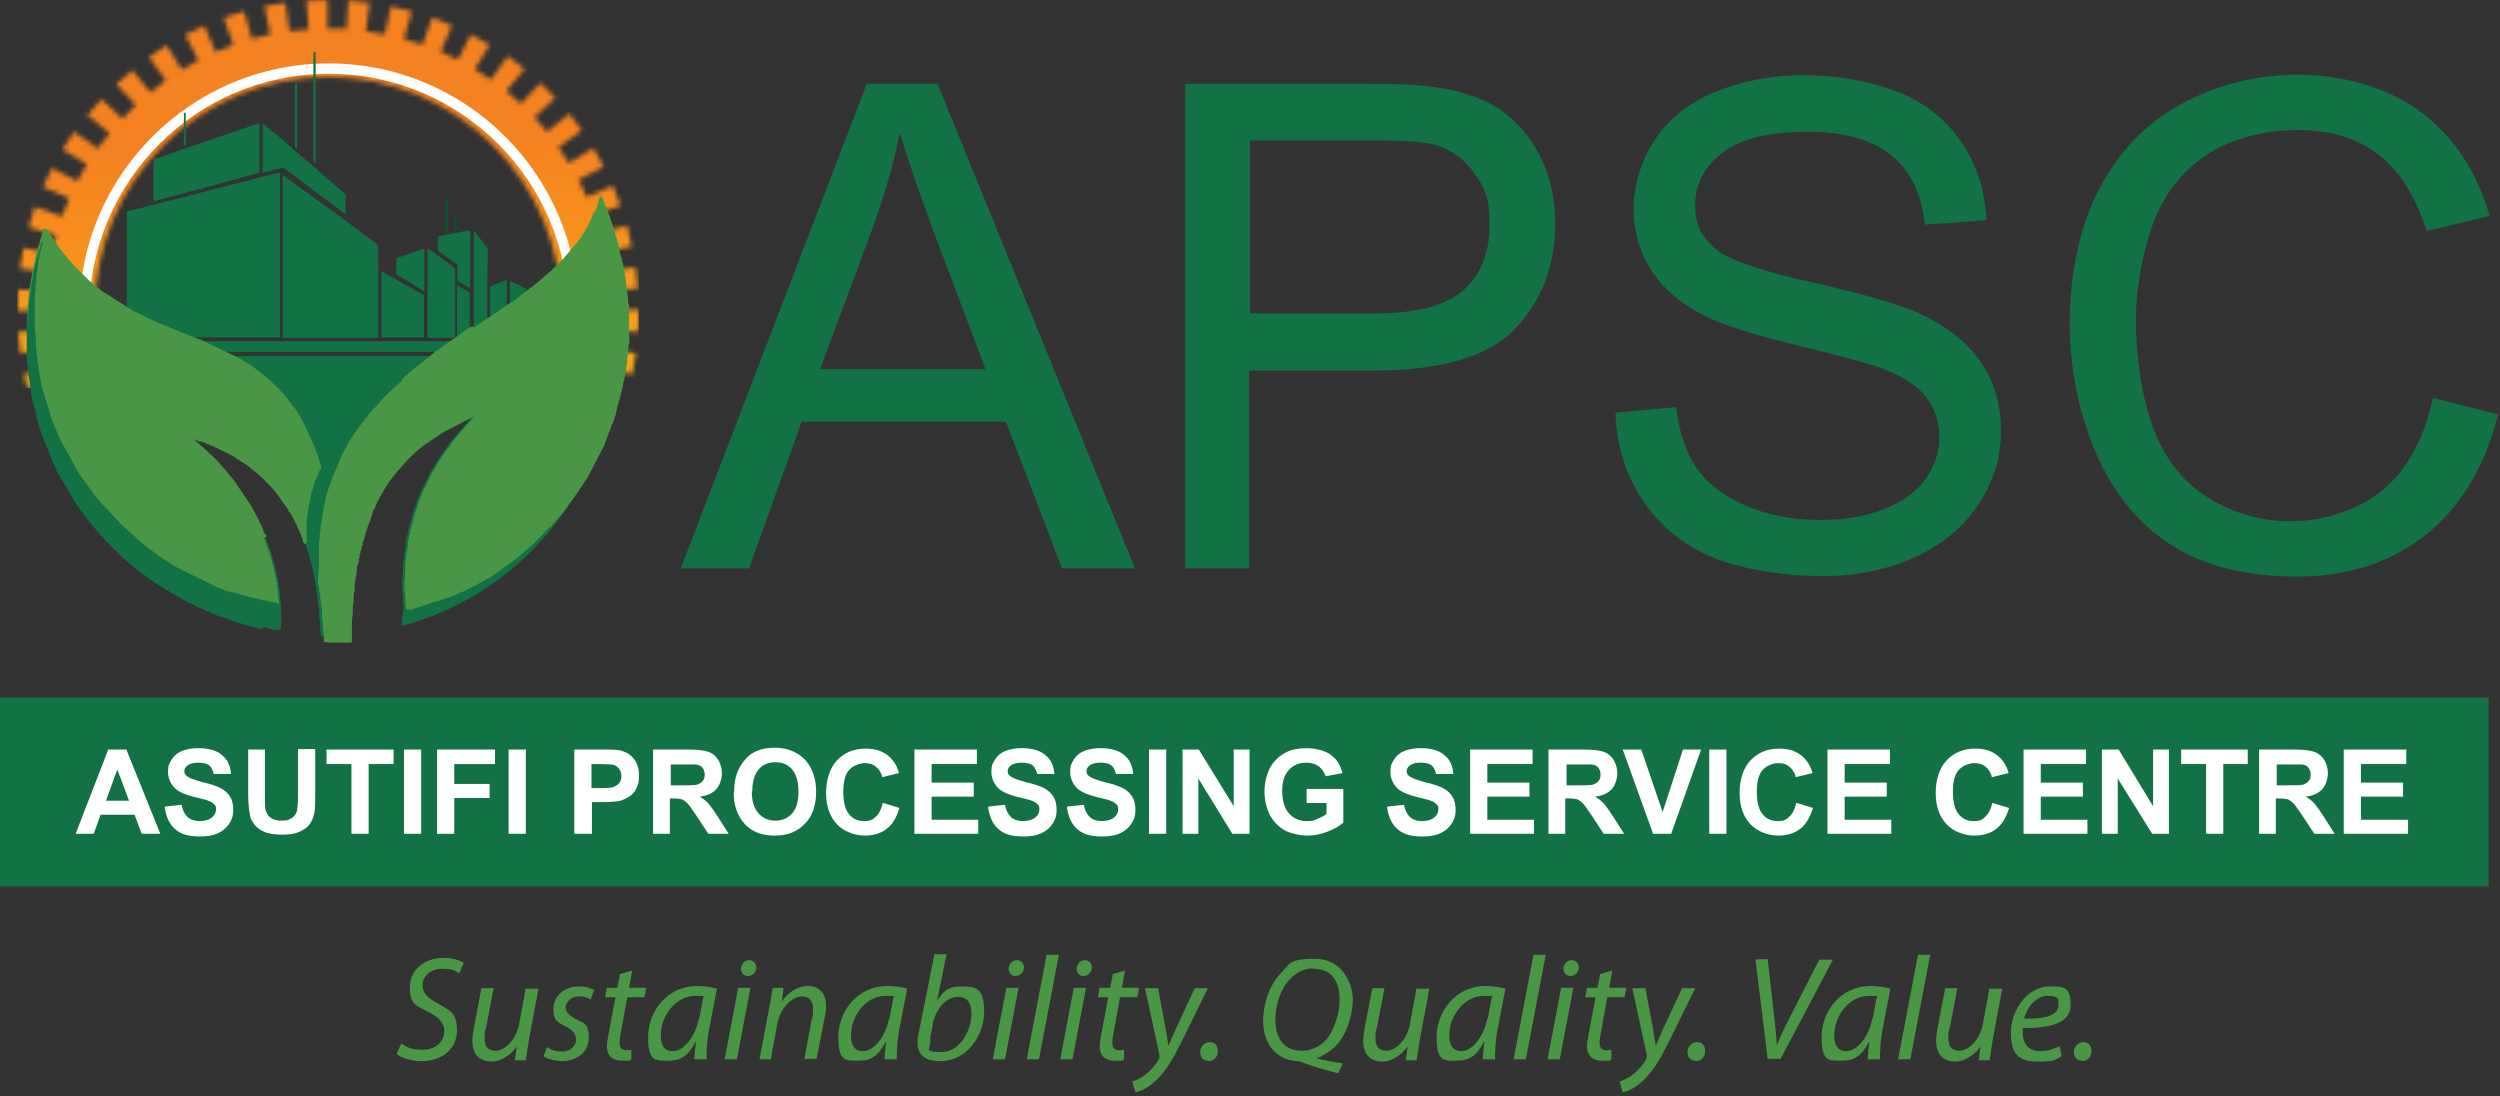 <svg xmlns="http://www.w3.org/2000/svg" xmlns:xlink="http://www.w3.org/1999/xlink" fill="none" height="242" viewBox="0 0 552 242" width="552"><rect x="0" y="0" width="552" height="242" fill="#333333" stroke="none"/><linearGradient id="a" gradientUnits="userSpaceOnUse" x1="72" x2="75.3" y1="33.1" y2="102.2"><stop offset="0" stop-color="#f58220"></stop><stop offset="1" stop-color="#fcb316"></stop></linearGradient><mask id="b" height="86" maskUnits="userSpaceOnUse" width="138" x="3" y="0"><path clip-rule="evenodd" d="m72.5 17c-28.4 0-51.6 23.1-51.6 51.6s1 11.7 2.9 17h-11.3c0-.1-.5 0-.5 0h-6c-.3-1-.5-2-.7-3l6.2-1.3c-.3-1.4-.5-2.8-.7-4.2l-6.3.9c-.2-1.5-.4-3.1-.5-4.7l6.3-.4c0-1.4-.2-2.8-.2-4.3h-6.3v-.2c0-1.5 0-3 .2-4.5l6.3.4c0-1.4.2-2.8.4-4.2l-6.3-.8c.2-1.5.5-3.1.8-4.6l6.2 1.3c.3-1.4.6-2.8 1-4.1l-6.1-1.7c.4-1.5.9-3 1.4-4.5l6 2.1c.5-1.3 1-2.7 1.6-4l-5.8-2.5c.6-1.4 1.3-2.9 2-4.2l5.6 2.9c.7-1.3 1.3-2.5 2.1-3.7l-5.4-3.3c.8-1.3 1.7-2.6 2.6-3.9l5.2 3.7c.8-1.2 1.7-2.3 2.6-3.4l-4.9-4c1-1.2 2-2.4 3.1-3.5l4.6 4.3c1-1 2-2 3-3l-4.3-4.6c1.1-1.1 2.3-2.1 3.5-3.1l4 4.9c1.1-.9 2.2-1.8 3.4-2.6l-3.7-5.2c1.3-.9 2.6-1.8 3.9-2.6l3.3 5.4c1.2-.7 2.4-1.4 3.7-2.1l-2.9-5.6c1.4-.7 2.8-1.4 4.2-2l2.5 5.8c1.3-.6 2.6-1.1 3.9-1.6l-2.1-6c1.5-.5 3-1 4.5-1.4l1.7 6.1c1.4-.4 2.7-.7 4.1-1l-1.3-6.2c1.5-.3 3.1-.6 4.6-.8l.9 6.3c1.4-.2 2.8-.3 4.2-.4l-.4-6.3c1.5-.1 3-.2 4.5-.2h.1v6.3h.1c1.4 0 2.8 0 4.1.1l.4-6.3c1.6.1 3.1.3 4.7.5l-.8 6.3c1.4.2 2.8.4 4.2.7l1.3-6.2c1.5.3 3.1.7 4.6 1.1l-1.7 6.1c1.4.4 2.7.8 4.1 1.3l2.1-6c1.5.5 2.9 1.1 4.4 1.7l-2.5 5.8c1.3.6 2.6 1.2 3.8 1.8l2.9-5.6c1.4.7 2.8 1.5 4.1 2.3l-3.3 5.4c1.2.7 2.4 1.5 3.6 2.3l3.7-5.2c1.3.9 2.5 1.8 3.7 2.8l-4 4.9c1.1.9 2.2 1.8 3.2 2.8l4.3-4.6c1.1 1.1 2.3 2.2 3.3 3.3l-4.6 4.3c1 1 1.9 2.1 2.8 3.2l4.9-4c1 1.2 1.9 2.5 2.8 3.7l-5.2 3.7c.8 1.2 1.6 2.3 2.3 3.5l5.4-3.3c.8 1.3 1.6 2.7 2.3 4.1l-5.6 2.9c.7 1.3 1.3 2.5 1.8 3.8l5.8-2.5c.6 1.4 1.2 2.9 1.7 4.4l-6 2.1c.5 1.3.9 2.7 1.3 4l6.1-1.7c.4 1.5.8 3 1.1 4.6l-6.2 1.3c.3 1.4.5 2.8.7 4.2l6.3-.9c.2 1.5.4 3.1.5 4.7l-6.3.4c.1 1.4.2 2.8.2 4.3h6.3v.2c0 1.7 0 3.2-.2 4.7l-6.3-.4c0 1.4-.2 2.8-.4 4.2l6.3.9c-.2 1.5-.5 3.1-.8 4.6l-6.2-1.3c-.3 1.4-.6 2.8-1 4.1l.8.2h-12.1c1.9-5.3 2.9-11.1 2.9-17 0-28.4-23.1-51.6-51.6-51.6" fill="#fff" fill-rule="evenodd"></path></mask><path d="m0 154h549.5v41.7h-549.5z" fill="#137146"></path><g mask="url(#b)"><path d="m3.8 0h137.3v85.7h-137.3z" fill="url(#a)"></path></g><path clip-rule="evenodd" d="m72.5 16.3c-29.1 0-52.8 23.7-52.8 52.8s1 12 3 17.4h-2.4c-1.8-5.5-2.8-11.3-2.8-17.4 0-30.4 24.7-55.1 55.1-55.1s55.1 24.7 55.1 55.1-1 11.9-2.8 17.4h-2.4c1.9-5.5 3-11.3 3-17.4 0-29.1-23.7-52.8-52.8-52.8" fill="#fff" fill-rule="evenodd"></path><path clip-rule="evenodd" d="m9.6 86.4c3.8 25.9 23.3 46.7 48.4 52.6 0-.6-.1-1.2-.2-1.8h.6c.2 0 .3.1.5.2.3 0 .7 0 1.1.2h.6c.5 0 .6.2 1.1.2.6 0 .4-.1.4-.9v-2.5c0-.5-.1-.8-.1-1.3s-.1-.8-.2-1.2c0-.4 0-.8 0-1.2s-.2-.7-.2-1.1c0-.6 0-.7-.2-1.1 0-.3 0-.8-.2-1.1 0-.2-.1-.3-.1-.5 0-.4 0-.3-.1-.6s-.1-.7-.3-1.1c0-.2 0-.4-.1-.5 0-.2-.1-.3-.2-.5 0-.1 0-.2 0-.3 0-.3-.2-.4-.2-.8 0-.3 0-.3-.2-.5 0-.2 0-.3-.1-.5l-.9-2.4c-.1-.4-.5-1.1-.5-1.5 0 .4 0 0-.1.2-.2-.2-.1-.1-.2-.4l-.4-.8c0-.2 0-.3-.1-.5l-.7-1.4c0-.2 0-.1-.1-.2-.1-.3-.2-.6-.4-.8l-.4-.8c0-.2-.1-.2-.2-.4 0-.1-.1-.2-.2-.4l-.6-1c-.1-.2 0 0-.1-.2l-3.4-5c0-.1-.2-.3-.3-.4l-.6-.7c-.7-1-1.5-1.8-2.2-2.6l-.7-.8s0 0-.2-.2l-.5-.5-1.6-1.5c-.1-.1-.2-.2-.3-.3l-1.6-1.4c-.5-.4-1-.8-1.5-1.2-.1 0 0 0-.2-.1-.1-.1-.2-.1-.2-.3.3-.2.2 0 .4 0s.1 0 .6.2c.3.1.3 0 .6.2.2.1.4.1.6.2.2 0 0 0 .3.1h.3l.6.2h.1l.4.2c.3.1 0 .2.7.2.1.2.1.2.4.3.3 0 .7.3.9.4.4.1.1 0 .5.2l1.6.8c.3 0 .2.1.5.2l2.1 1.2c.1 0 0 0 .2.2 0 0 .1 0 .2.1l1.4.9c.5.3 1 .6 1.4 1l.2.2c.8.6 1.8 1.4 2.5 2.1l.3.3c.2.2.8.9 1.1 1.1.4.4 1.4 1.5 1.8 2.1l.6.8c0 .1 0 0 .1.2l1.8 2.5c.1.2 0 0 .1.2v.2c.2.1.3.3.4.4l.7 1.3s0 .1.1.2c0 .1 0 .1.1.2l.5.9c.1.3 0 .2.2.5.1.2 0 .3.2.5l.6 1.4c0 .2.2.3.2.5l.2.8c0 .1.1.2.2.3l.2.7c0 .4.1.2.2.5 0 .4 0 .3.1.6l.4 1.2c.1.9.2.7.3 1.2 0 .3 0 .3.2.6.1.3 0 .6.2 1s0 .5.2.9c0 .3.2.2.2.5v.7c0 .3.1.3.2.6v.7c0 .5.2.4.3 1.2v.7c.3.5.2.8.2 1.3 0 .4.2.8.2 1.3 0 .6.1.8.2 1.3v1.5c0 .5.1.7.2 1.2v1.5c0 .4.2.8.2 1.3v.2h1.3c1.5 0 2.9 0 4.4-.2 0-.4 0-.9 0-1.3 0-.9.2-1.7.2-2.6 0-.5 0-1 0-1.4 0-.5.2-.8.2-1.2 0-.5 0-.9 0-1.4 0-.4.2-.7.2-1.1 0-.5 0-.9 0-1.3 0-.5.2-.7.2-1.2 0-.4.2-.8.2-1.2 0-.5 0-.8.1-1.2v-.6c.2-.8.3-.7.4-1.1 0-.2 0-.5 0-.7 0-.3.1-.3.2-.5 0-.2 0-.5 0-.7 0-.3.1-.2.2-.5 0-.4 0-.4.2-.8.1-.3 0-.6.2-.9.1-.3.1-.2.2-.6 0-.4.1-.3.3-1.1l.4-1.1c.1-.3 0-.2.1-.5 0-.4.1-.2.2-.5l.3-1.1c.1-.2.1 0 .2-.5 0-.2.1-.3.2-.5l.4-1.1.1-.2c0-.1 0-.1 0-.2 0-.2.1-.2.2-.5 0-.1 0-.1 0-.3v-.2c.3-.4.5-.8.7-1.2l.6-1.2c0-.2 0 0 .2-.2l.8-1.5s0 0 0-.1l.2-.3.4-.7.6-.9 1.7-2.1 2.5-2.8c.6-.6 2.3-2.2 3.1-2.8l.9-.7c.1-.1 0 0 .2-.1 0 0 0 0 .2-.1l.6-.4c.2-.2.5-.3.7-.5l2.1-1.4c.2 0 0 0 .2-.1l7.3-3.8c.2-.1.1-.1.4 0v.1l-.4.5-.4.3-.2.2c-.2.3 0 0-.2.2-.1 0-.2.2-.2.3l-.8.9-2.4 2.8-.5.6c-.3.4-.6.6-.8 1.1-.1.2-.2.3-.4.5-.1.2-.2.4-.4.6-.5.5-.8 1.2-1.2 1.7-.1.1-.1.1-.2.3l-1.6 2.6c-.2.3-.4.6-.5.9l-.3.6v.1l-.6 1.1v.2l-.2.3c0 .3 0 .1-.2.3l-.3.7c0 .2-.1.1-.2.3l-.2.5v.2l-.6 1.3c-.1.2-.1.5-.2.7l-.6 1.7c0 .3-.1 0-.2.7 0 .2-.2.3-.2.7s-.2.3-.2.8c0 .4-.2.4-.2.7 0 .5-.2.3-.2.7s0 .3-.2.7c-.1.3 0 .6-.1.8-.2.5-.1 0-.2.8 0 .3-.2.4-.2.7v.8c0 .2 0 0-.1.4 0 .4 0 .8-.2 1.3s0 1.2-.2 1.7c0 .2 0 .1-.1.4v.4.9c0 1.4-.4 4.1-.1 5.4.2.9 0 2.4.2 3.3-.2 1.4-.3 2.7-.4 4.1 24.2-6.4 42.8-26.8 46.5-52.1h-125.7z" fill="#137146" fill-rule="evenodd"></path><path clip-rule="evenodd" d="m28 46.9v27.4c0 .2 0 .2.2.2h33.6v-36.4c-.4 0-5.7 1.4-6.4 1.6l-10.6 2.7c-2.5.7-5.8 1.5-8.5 2.2l-7.4 1.9c-.4 0-.9.2-.9.4z" fill="#137146" fill-rule="evenodd"></path><path clip-rule="evenodd" d="m62.8 74.601h20.5c.2 0 .2 0 .2-.2v-20c0-.4-.6-.7-1.1-1.1l-5.2-3.9c-.2-.2-.4-.3-.7-.5l-5.1-3.8s0 0-.2-.1c-.3-.2-.4-.3-.7-.5s-.4-.3-.7-.5c-.2-.2-.4-.3-.7-.5l-2.6-1.9c-.2-.2-.4-.3-.7-.5l-3-2.2c-.2-.1-.1-.2-.4-.2v34.9c0 .4-.1.9.2.9" fill="#137146" fill-rule="evenodd"></path><path clip-rule="evenodd" d="m22 82.3h100.8c.1-.6.1-3.1 0-3.7h-100.8z" fill="#137146" fill-rule="evenodd"></path><path clip-rule="evenodd" d="m33.9 35.4v8.8c0 .4.7 0 1.3-.1.5-.1 1-.3 1.5-.4 1-.3 2-.5 3-.8 2.7-.8 6.3-1.6 8.9-2.4.5-.2 1-.2 1.5-.4l.7-.2c.3 0 .5-.1.7-.2l5.5-1.5c.2 0 .3 0 .3-.2v-10.6c0-.4-.6 0-1.3.2l-14 4.8c-.2 0-.5.2-.8.3l-7 2.4c-.2 0-.3 0-.3.3z" fill="#137146" fill-rule="evenodd"></path><path clip-rule="evenodd" d="m25.5 77.701h.4 93.3c.2 0 .2 0 .2-.2v-2.2h-93.6c-.4 0-.3.6-.3 1z" fill="#137146" fill-rule="evenodd"></path><path clip-rule="evenodd" d="m84.2 60v14.3c0 .2 0 .2.2.2h9c.2 0 .2 0 .2-.2v-9c0-.2-.3-.4-.5-.4l-1.5-.8c-.9-.6-3.2-1.8-4-2.3-.4-.3-.8-.5-1.2-.7-.2-.1-.4-.2-.6-.3l-1.5-.9c-.1 0-.2-.1-.2.1" fill="#137146" fill-rule="evenodd"></path><path clip-rule="evenodd" d="m57.9 38.1c.5 0 3.9-1 4.5-1 .4 0 .6.3 1.1.6l5.8 4.4s.2.1.3.2l5.6 4.2c.2.1.4.2.6.4s.3.3.5.4c0-.8 0-4.1 0-4.4l-4.2-3.6c-.1-.1-.2-.2-.3-.3l-1.2-1c-.1-.1-.2-.1-.3-.3-.1-.1-.2-.2-.3-.3l-2-1.7c-.3-.2-.4-.3-.7-.6l-2.3-1.9c-.1-.1-.2-.2-.3-.3s-.2-.1-.3-.3l-3.6-3.1c-.2-.2-.5-.3-.7-.5l-1.3-1.1c-.2-.2-.4-.5-.8-.5v10.9z" fill="#137146" fill-rule="evenodd"></path><path clip-rule="evenodd" d="m94.4 74.6h5.9c.2 0 .2 0 .2-.2v-15c0-.3-1.2-1-1.4-1.2l-2.3-1.7c-.5-.3-2.1-1.6-2.4-1.6z" fill="#137146" fill-rule="evenodd"></path><path clip-rule="evenodd" d="m104.7 74.6h2.9v-13.3c0-1 .2-6 0-6.6l-2.6-3.3c-.1-.2-.2-.4-.4-.4v22.4.7c0 .3 0 .6.2.6" fill="#137146" fill-rule="evenodd"></path><path clip-rule="evenodd" d="m101 58.7v3.3l1 .6c.4.2 1.4.9 1.8 1v-9.7c0-.3 0-.5 0-.8.1-2.4.4-2.4-1-2.1l-3 .6c-.3 0-.7.2-1 .2s-.7.1-1 .2c-1 .2-1.3 0-1.1 1.3 0 .6-.2 1.9.2 2.2l3.6 2.6c.3.2.5.3.7.5" fill="#137146" fill-rule="evenodd"></path><path clip-rule="evenodd" d="m108.2 63.6v10.7c0 .2 0 .2.2.2h3.3c.4 0 .2-.7.2-1.4v-11.2c-.3 0-.2 0-.4 0l-2.9 1.2c-.2 0-.4.1-.4.4" fill="#137146" fill-rule="evenodd"></path><path clip-rule="evenodd" d="m112.8 74.6h3.3c.3 0 .2-.6.2-1.2v-9.6l-1.8-.9c-.3-.2-.6-.3-.9-.4l-1-.5v11.9c0 .3 0 .6.2.6" fill="#137146" fill-rule="evenodd"></path><path clip-rule="evenodd" d="m87.5 57.3v2.9c0 .5.9.9 1.4 1.2l4 2.5c.4.3.8.6.8.2v-9c0-.4-.3-.1-1 .1l-4.5 1.6c-.4.1-.6 0-.6.5" fill="#137146" fill-rule="evenodd"></path><path clip-rule="evenodd" d="m101.2 74.601h2.3c.2 0 .2 0 .2-.2v-9.7c0-.2-.8-.6-1.2-.8l-1.3-.8c-.2 0-.2-.1-.3.1v.4 1 9.2c0 .4-.1.9.2.9" fill="#137146" fill-rule="evenodd"></path><path clip-rule="evenodd" d="m69.2 11.8v23.8c0 .2.5.8.5.3v-24.2c0-.4-.5-.2-.5 0" fill="#137146" fill-rule="evenodd"></path><path clip-rule="evenodd" d="m65.1 18.6v.3 13.2c0 .4.1.7.5.8v-14.4c-.2 0-.5 0-.5.1z" fill="#137146" fill-rule="evenodd"></path><path clip-rule="evenodd" d="m40.6 32c0 .4.1 0 .4 0v-7.1h-.4v7z" fill="#137146" fill-rule="evenodd"></path><path clip-rule="evenodd" d="m98.5 44.1v7.5h.4v-7c0-.5.1-.6-.3-.7v.2" fill="#005b31" fill-rule="evenodd"></path><path clip-rule="evenodd" d="m100.3 47.4v4c.2 0 .3 0 .3-.3v-3.8c0-.3 0 0 0-.2-.3 0-.3 0-.3.4" fill="#005b31" fill-rule="evenodd"></path><path d="m28 80.5h93.9v11h-93.9z" fill="#137146"></path><path clip-rule="evenodd" d="m104.3 72.401c-.2 0 0 0-.5.2l-1.2.8c-.1 0-.1 0-.3.2-.1.1 0 0-.2.2l-5.7 4c-.2.1-.3.2-.5.4-.1 0 0 0-.2.2-.1 0-.1 0-.3.2-.1 0-.1 0-.2.2l-2.8 2.2-1.8 1.5s-.1.1-.2.2c-.2.2-1.3 1-1.3 1.2s0 0-.1.3c-.2.3-.9.8-1.2 1.1-1.1 1-2.2 2-3.2 3.1l-1.5 1.7c-.4.4-.9.9-1.2 1.3l-.3.4c-.2.3-.4.4-.6.7l-1.2 1.6c-.3.3-.3.4-.5.7-.4.5-.9 1.2-1.2 1.7s-1 1.4-1.2 2l-.9 1.6c0 .1-.2.3-.2.4l-.5 1.1v.2c-.1.3-.3.5-.4.8v.2s-.1.1-.1.2l-.4.9c-.2.2 0 0-.2.4 0 .1-.6 1.2-.7 1.8 0 .3-.1.2-.2.4 0 .3 0 .3-.1.5l-.4.9c0 .2 0 .3-.1.5s-.1.2-.2.5c0 .3 0 .2-.2.5v.5c0 .2-.1.1-.2.5v.5c0 .2-.1.2-.2.5 0 .6-.2.6-.2 1v.5c0 .2-.1.3-.2.5v.6c0 .5-.2.6-.2 1 0 .6 0 .6-.2 1.1 0 .4 0 .9-.1 1.2 0 .3 0 .3-.1.5 0 .6 0 1.2-.1 1.7 0 .4-.1.6-.1 1.1v2.5.5 1.8c-.1.9-.1 1.7-.2 2.5v.1.7c0 .5.2.4.3 1.2v.7c.3.5.2.8.2 1.3 0 .4.2.8.2 1.3 0 .6.1.8.2 1.3v1.5c0 .5.1.7.2 1.2v1.5c0 .4.2.8.2 1.3v1.5c.7.1 1.4.1 2.2.1h3.4c0-.6 0-1.1 0-1.6 0-.9 0-1.7 0-2.5s.2-1.6.2-2.4c0-.4 0-.9 0-1.3s.2-.7.2-1.1 0-.9 0-1.3.1-.6.2-1c0-.4 0-.8 0-1.3 0-.4.2-.6.2-1.1 0-.4.1-.7.2-1.1 0-.4 0-.7.1-1.1v-.6c.1-.7.3-.6.4-1.1 0-.2 0-.5 0-.6 0-.2.1-.3.2-.5 0-.2 0-.4 0-.6s.1-.2.2-.4c0-.4 0-.4.2-.8.1-.3 0-.6.2-.8.1-.2.1-.2.1-.5 0-.4.1-.2.3-1l.3-1c.1-.2 0-.2.1-.5 0-.3.1-.2.2-.5l.3-1c0-.2.1 0 .2-.4 0-.2.1-.3.2-.5l.3-1s0-.1.1-.2c0-.1 0-.1 0-.2 0-.2.1-.2.2-.4 0-.1 0-.1 0-.2v-.2c.3-.4.5-.7.6-1.1l.5-1.1c0-.2 0 0 .1-.2l.8-1.4s0 0 0-.1l.5-.8c.1-.2 0 0 .1-.2l1-1.6 1.8-2.3 2.5-2.8c.6-.6 2.3-2.2 3.1-2.8l.9-.7c.1-.1 0 0 .2-.1 0 0 0 0 .2-.1l.6-.4c.2-.2.5-.3.7-.5l2.1-1.4c.2 0 0 0 .2-.1l7.3-3.8c.2-.1.1-.1.4 0v.3l-.7.6-.2.2c-.2.3 0 0-.2.2-.1 0-.2.2-.2.3l-.8.9-2.4 2.8-.5.6c-.3.4-.6.6-.8 1.1-.1.2-.2.3-.4.5-.1.2-.2.4-.4.6-.5.5-.8 1.2-1.2 1.7-.1.1-.1.1-.2.3l-1.6 2.6c-.2.3-.4.6-.5.9l-.3.6v.1l-.6 1.1v.2l-.2.3c0 .3 0 .1-.2.3l-.3.7c0 .2-.1.1-.2.3l-.2.5v.2l-.6 1.3c-.1.2-.1.5-.2.7l-.6 1.7c0 .3-.1 0-.2.7 0 .2-.2.3-.2.7s-.2.3-.2.8c0 .4-.2.4-.2.7 0 .5-.2.3-.2.7s0 .3-.2.7c-.1.3 0 .6-.1.8-.2.5-.1 0-.2.8 0 .3-.2.4-.2.7v.8c0 .2 0 0-.1.4 0 .4 0 .8-.2 1.3s0 1.2-.2 1.7c0 .2 0 .1-.1.4v.4.9c0 1.4-.4 4.1-.1 5.4.2 1 0 2.6.3 3.5h.8l1.7-.6c.2-.1.4 0 .7-.2s.2 0 .6-.2c.3 0 .1-.1.5-.2.4 0 .3-.1.6-.2.5-.1.4-.2.6-.2h.3c.2 0 0 0 .2-.1s.2 0 .6-.2c.2-.1.3 0 .6-.2s.3 0 .6-.2c.2 0 0 0 .2-.1.3 0 .3-.2.5-.2h.3c.2 0 0 0 .2-.1h.3c.2 0 0 0 .3-.2.2 0 .1 0 .3-.1.3-.2.3-.1.5-.2.1 0 0 0 .2-.1.2 0 0 0 .3-.1.3-.2.8-.4 1.1-.5l1.8-.9c.1-.1 0 0 .2-.1.3 0 0 0 .3-.1l2.7-1.5c.1 0 .1 0 .2-.1l1.5-.9c.1-.1 0 0 .2-.2h.1c.3-.3.8-.5 1.1-.8l2.9-2.1c.3-.3.6-.4.9-.7l1.7-1.4s.1-.1.2-.2l.8-.7c.8-.6 1.5-1.4 2.2-2.1l.8-.8 1-1.1.5-.4c.2 0 .6-.5.7-.7l2.3-2.7s0-.1.1-.2c.2-.2.3-.3.7-.9l1.8-2.4c0-.1.1-.2.2-.3l1.1-1.6c0-.2.1-.2.2-.3 0-.1.2-.2.2-.3l.4-.6c0-.1 0-.1.2-.3l.3-.4 3.8-7.3c0-.1 0 0 .1-.2 0-.1 0-.2.1-.4l.3-.7c0-.2 0-.2.1-.4l.3-.7c0-.1 0-.2.1-.4 0-.2.1-.1.2-.3.1-.5.2-.4.3-.8 0-.2 0-.2.1-.3 0-.2 0-.3.1-.4 0-.1.1-.2.2-.3l.4-1.2c.1-.3 0-.2.3-.8 0-.2 0-.2 0-.4 0-.1.1-.3.2-.4 0-.1 0-.3 0-.4l.2-.8c0-.2.1-.2.2-.4 0-.2 0-.2 0-.4s.1-.2.2-.4c0-.3 0-.1.2-.8.1-.3 0-.6.2-.9.2-.6 0-.5.2-.9.2-.6 0 0 .2-.9 0-.5.2-.4.3-1.3 0-.2 0-.3.1-.4.1-.3 0-.5.1-.9 0-.3.2-.6.2-.8.1-1 0-.4.2-1.4 0-.4 0-1.2.1-1.5 0-.3 0-.5.1-.9 0-.4 0-1 .1-1.4.3-.8.1-1.5.1-2.5v-6.2c-.3 0-.2.1-.2-.3v-1c-.1-.5-.1-.9-.2-1.4 0-.4-.1-.8-.2-1.3 0-1.2-.3-2.6-.5-3.8 0-.6-.2-.4-.2-1.1 0-.5-.2-.4-.3-1.2 0-.3-.1-.4-.2-.6-.2-.5 0-.5-.3-1-.1-.2 0 .1 0-.1s0-.5 0-.7c0-.3-.1 0-.2-.5 0-.4-.2-.4-.3-1.2 0-.3-.1-.2-.2-.6 0-.4 0-.3-.2-.6-.1-.2 0-.4-.1-.6 0-.3-.1-.1-.2-.5 0-.4 0-.3-.2-.5 0-.2 0-.4-.1-.6-.1-.3 0-.2-.2-.5 0-.2-.2-.2-.2-.5s0-.3-.2-.5c0-.3 0-.5-.2-.7l-.2-.6c-.1-.2-.2-.8-.4-1.1 0-.2 0 0-.2-.3l-.3-.8-.1-.2-.3-.9-.2.3v.4l-.5 1.7c0 .2 0 0-.2.3l-.3.7c0 .2 0 0-.2.3 0 .1 0 .2-.1.3 0 .2 0 .1-.2.3-.1.3-.2.6-.4.9s-.4.9-.6 1.2l-1.3 2.2c-.1.2-.2.3-.4.5-.1.1 0 .2-.2.3-.3.5-.8 1-1.2 1.5l-2.2 2.6-1.8 1.8c-.3.2-.6.6-.9.9l-.7.6c-.2.2 0 0-.2.2 0 0-.2.2-.3.2-.4.4-2.2 1.9-2.8 2.4l-.6.5h-.2c-.2.3-.4.4-.5.5l-.8.6-.9.7c-.1 0-.1.1-.2.2l-1.7 1.2c-.1 0 0 0-.1 0-.1.1-.1 0-.3.2l-1.6 1.1c-.2.1-.4.2-.5.4l-1 .7s0 0-.1 0l-1.5 1c-.4.2-.7.5-1 .7-.2.1-.1 0-.3.2l-1.1.7-.2.2c-.2.1-.3.2-.5.3z" fill="#499744" fill-rule="evenodd"></path><path d="m104.3 72.401c-.2 0 0 0-.5.2l-1.2.8c-.1 0-.1 0-.3.2-.1.1 0 0-.2.2l-5.7 4c-.2.1-.3.2-.5.4-.1 0 0 0-.2.2-.1 0-.1 0-.3.2-.1 0-.1 0-.2.2l-2.8 2.2-1.8 1.5s-.1.1-.2.2c-.2.2-1.3 1-1.3 1.2s0 0-.1.3c-.2.3-.9.8-1.2 1.1-1.1 1-2.2 2-3.2 3.1l-1.5 1.7c-.4.4-.9.9-1.2 1.3l-.3.4c-.2.3-.4.4-.6.7l-1.2 1.6c-.3.3-.3.4-.5.7-.4.5-.9 1.2-1.2 1.7s-1 1.4-1.2 2l-.9 1.6c0 .1-.2.3-.2.4l-.5 1.1v.2c-.1.3-.3.5-.4.8v.2s-.1.1-.1.2l-.4.9c-.2.2 0 0-.2.4 0 .1-.6 1.2-.7 1.8 0 .3-.1.2-.2.4 0 .3 0 .3-.1.5l-.4.9c0 .2 0 .3-.1.5s-.1.2-.2.5c0 .3 0 .2-.2.5v.5c0 .2-.1.1-.2.5v.5c0 .2-.1.2-.2.5 0 .6-.2.6-.2 1v.5c0 .2-.1.3-.2.5v.6c0 .5-.2.6-.2 1 0 .6 0 .6-.2 1.1 0 .4 0 .9-.1 1.2 0 .3 0 .3-.1.5 0 .6 0 1.2-.1 1.7 0 .4-.1.6-.1 1.1v2.5.5 1.8c-.1.9-.1 1.7-.2 2.5v.1.7c0 .5.2.4.3 1.2v.7c.3.5.2.8.2 1.3 0 .4.2.8.2 1.3 0 .6.1.8.2 1.3v1.5c0 .5.1.7.2 1.2v1.5c0 .4.2.8.2 1.3v1.5c.7.1 1.4.1 2.2.1h3.4c0-.6 0-1.1 0-1.6 0-.9 0-1.7 0-2.5s.2-1.6.2-2.4c0-.4 0-.9 0-1.3s.2-.7.2-1.1 0-.9 0-1.3.1-.6.2-1c0-.4 0-.8 0-1.3 0-.4.2-.6.2-1.1 0-.4.1-.7.2-1.1 0-.4 0-.7.1-1.1v-.6c.1-.7.3-.6.4-1.1 0-.2 0-.5 0-.6 0-.2.1-.3.2-.5 0-.2 0-.4 0-.6s.1-.2.2-.4c0-.4 0-.4.2-.8.1-.3 0-.6.2-.8.1-.2.1-.2.1-.5 0-.4.1-.2.3-1l.3-1c.1-.2 0-.2.1-.5 0-.3.1-.2.2-.5l.3-1c0-.2.1 0 .2-.4 0-.2.1-.3.2-.5l.3-1s0-.1.1-.2c0-.1 0-.1 0-.2 0-.2.1-.2.2-.4 0-.1 0-.1 0-.2v-.2c.3-.4.5-.7.6-1.1l.5-1.1c0-.2 0 0 .1-.2l.8-1.4s0 0 0-.1l.5-.8c.1-.2 0 0 .1-.2l1-1.6 1.8-2.3 2.5-2.8c.6-.6 2.3-2.2 3.1-2.8l.9-.7c.1-.1 0 0 .2-.1 0 0 0 0 .2-.1l.6-.4c.2-.2.5-.3.7-.5l2.1-1.4c.2 0 0 0 .2-.1l7.3-3.8c.2-.1.1-.1.4 0v.3l-.7.6-.2.2c-.2.3 0 0-.2.2-.1 0-.2.2-.2.3l-.8.9-2.4 2.8-.5.6c-.3.4-.6.6-.8 1.1-.1.2-.2.3-.4.5-.1.2-.2.4-.4.6-.5.5-.8 1.2-1.2 1.7-.1.1-.1.1-.2.3l-1.6 2.6c-.2.3-.4.6-.5.9l-.3.6v.1l-.6 1.1v.2l-.2.3c0 .3 0 .1-.2.3l-.3.7c0 .2-.1.1-.2.3l-.2.5v.2l-.6 1.3c-.1.2-.1.5-.2.7l-.6 1.7c0 .3-.1 0-.2.7 0 .2-.2.3-.2.7s-.2.3-.2.8c0 .4-.2.4-.2.7 0 .5-.2.3-.2.7s0 .3-.2.7c-.1.3 0 .6-.1.8-.2.5-.1 0-.2.8 0 .3-.2.4-.2.7v.8c0 .2 0 0-.1.4 0 .4 0 .8-.2 1.3s0 1.2-.2 1.7c0 .2 0 .1-.1.4v.4.9c0 1.4-.4 4.1-.1 5.4.2 1 0 2.6.3 3.5h.8l1.7-.6c.2-.1.4 0 .7-.2s.2 0 .6-.2c.3 0 .1-.1.5-.2.4 0 .3-.1.6-.2.5-.1.4-.2.6-.2h.3c.2 0 0 0 .2-.1s.2 0 .6-.2c.2-.1.3 0 .6-.2s.3 0 .6-.2c.2 0 0 0 .2-.1.3 0 .3-.2.5-.2h.3c.2 0 0 0 .2-.1h.3c.2 0 0 0 .3-.2.2 0 .1 0 .3-.1.3-.2.3-.1.5-.2.1 0 0 0 .2-.1.2 0 0 0 .3-.1.3-.2.8-.4 1.1-.5l1.8-.9c.1-.1 0 0 .2-.1.3 0 0 0 .3-.1l2.7-1.5c.1 0 .1 0 .2-.1l1.5-.9c.1-.1 0 0 .2-.2h.1c.3-.3.8-.5 1.1-.8l2.9-2.1c.3-.3.6-.4.9-.7l1.7-1.4s.1-.1.2-.2l.8-.7c.8-.6 1.5-1.4 2.2-2.1l.8-.8 1-1.1.5-.4c.2 0 .6-.5.7-.7l2.3-2.7s0-.1.1-.2c.2-.2.3-.3.7-.9l1.8-2.4c0-.1.1-.2.2-.3l1.1-1.6c0-.2.1-.2.2-.3 0-.1.2-.2.2-.3l.4-.6c0-.1 0-.1.2-.3l.3-.4 3.8-7.3c0-.1 0 0 .1-.2 0-.1 0-.2.1-.4l.3-.7c0-.2 0-.2.1-.4l.3-.7c0-.1 0-.2.1-.4 0-.2.1-.1.2-.3.1-.5.2-.4.3-.8 0-.2 0-.2.1-.3 0-.2 0-.3.1-.4 0-.1.1-.2.2-.3l.4-1.2c.1-.3 0-.2.3-.8 0-.2 0-.2 0-.4 0-.1.1-.3.2-.4 0-.1 0-.3 0-.4l.2-.8c0-.2.1-.2.2-.4 0-.2 0-.2 0-.4s.1-.2.2-.4c0-.3 0-.1.2-.8.1-.3 0-.6.2-.9.2-.6 0-.5.2-.9.2-.6 0 0 .2-.9 0-.5.2-.4.3-1.3 0-.2 0-.3.1-.4.1-.3 0-.5.1-.9 0-.3.2-.6.2-.8.1-1 0-.4.2-1.4 0-.4 0-1.2.1-1.5 0-.3 0-.5.1-.9 0-.4 0-1 .1-1.4.3-.8.1-1.5.1-2.5v-6.2c-.3 0-.2.1-.2-.3v-1c-.1-.5-.1-.9-.2-1.4 0-.4-.1-.8-.2-1.3 0-1.2-.3-2.6-.5-3.8 0-.6-.2-.4-.2-1.1 0-.5-.2-.4-.3-1.2 0-.3-.1-.4-.2-.6-.2-.5 0-.5-.3-1-.1-.2 0 .1 0-.1s0-.5 0-.7c0-.3-.1 0-.2-.5 0-.4-.2-.4-.3-1.2 0-.3-.1-.2-.2-.6 0-.4 0-.3-.2-.6-.1-.2 0-.4-.1-.6 0-.3-.1-.1-.2-.5 0-.4 0-.3-.2-.5 0-.2 0-.4-.1-.6-.1-.3 0-.2-.2-.5 0-.2-.2-.2-.2-.5s0-.3-.2-.5c0-.3 0-.5-.2-.7l-.2-.6c-.1-.2-.2-.8-.4-1.1 0-.2 0 0-.2-.3l-.3-.8-.1-.2-.3-.9-.2.3v.4l-.5 1.7c0 .2 0 0-.2.3l-.3.7c0 .2 0 0-.2.3 0 .1 0 .2-.1.3 0 .2 0 .1-.2.3-.1.3-.2.6-.4.9s-.4.9-.6 1.2l-1.3 2.2c-.1.2-.2.3-.4.5-.1.1 0 .2-.2.3-.3.5-.8 1-1.2 1.5l-2.2 2.6-1.8 1.8c-.3.2-.6.6-.9.9l-.7.6c-.2.2 0 0-.2.2 0 0-.2.2-.3.2-.4.4-2.2 1.9-2.8 2.4l-.6.5h-.2c-.2.3-.4.4-.5.5l-.8.6-.9.7c-.1 0-.1.1-.2.2l-1.7 1.2c-.1 0 0 0-.1 0-.1.1-.1 0-.3.2l-1.6 1.1c-.2.1-.4.2-.5.4l-1 .7s0 0-.1 0l-1.5 1c-.4.2-.7.5-1 .7-.2.1-.1 0-.3.2l-1.1.7-.2.2c-.2.1-.3.2-.5.3z" stroke="#499744" stroke-linecap="round" stroke-linejoin="round" stroke-width=".6"></path><path clip-rule="evenodd" d="m58.5 118.201c0 .4 0 0-.1.2-.2-.2-.1-.1-.2-.4l-.4-.8c0-.2 0-.3-.1-.5l-.7-1.4c0-.2 0-.1-.1-.2-.1-.3-.2-.6-.4-.8l-.4-.8c0-.2-.1-.2-.2-.4 0-.1-.1-.2-.2-.4l-.6-1c-.1-.2-0 0-.1-.2l-3.4-5c0-.1-.2-.3-.3-.4l-.6-.7c-.7-1-1.5-1.8-2.2-2.6l-.7-.8s0 0-.2-.2l-.5-.5-1.6-1.5c-.1-.1-.2-.2-.3-.3l-1.6-1.4c-.5-.4-1-.8-1.5-1.2-.1 0 0 0-.2-.1-.1-.1-.2-.1-.2-.3.3-.2.2 0 .4 0s.1 0 .6.2c.3.1.3 0 .6.2.2.1.4.1.6.2.2 0-0 0 .3.1h.3l.6.2h.1l.4.2c.3.1-0.0.2.7.2.1.2.1.2.4.3.3 0 .7.3.9.4.4.1.1 0 .5.2l1.6.8c.3 0 .2.1.5.2l2.1 1.2c.1 0 0 0 .2.2 0 0 .1 0 .2.1l1.4.9c.5.3 1.0.6 1.4 1l.2.2c.8.6 1.8 1.4 2.5 2.1l.3.3c.2.2.8.9 1.1 1.1.4.4 1.4 1.5 1.8 2.1l.6.8c0 .1 0 0 .1.2l1.8 2.5c.1.2-0 0 .1.2v.2c.2.1.3.3.4.4l.7 1.3s-0.0.1.1.2c0 .1 0 .1.1.2l.5.9c.1.3 0 .2.2.5.1.2 0 .3.2.5l.6 1.4c0 .2.2.3.2.5l.2.8c0 .1.1.2.2.3.1-.2 0-.4 0-.6v-1.9c0-.4 0-.7 0-1.1s0-.8 0-1.3c0-.4.1-.6.2-1 0-.4-0-.8.1-1.2.1-.5.2-1.3.3-1.5s0-.3.1-.5c0-.4.2-.5.2-1 0-.3 0-.3.1-.5.1-.3-0-.3.1-.6 0-.3.1-.2.2-.4 0-.2 0-.3.1-.5.1-.3.2-.7.3-.9s-0-.3.1-.5c0-.2.1-.2.2-.4 0-.3.1-.2.2-.4l.5-1.3c0-.2.1-.1.2-.4 0-.2 0-.3.3-.3 0-.7 0-.6-.2-1.1 0-.2-0-.2-.1-.3 0-.2-.1-.4-.2-.7l-.2-.7c-.2-.3-.3-.9-.5-1.3s-.3-.9-.5-1.3l-1.8-3.9c-.3-.5-.5-1-.8-1.5l-.3-.6c-.4-.7-.9-1.5-1.4-2.1 0 0-.1-.1-.2-.2l-.6-.8c-.6-.7-1.1-1.5-1.7-2.1l-1.1-1.2s-.1-.1-.2-.2l-2.6-2.3c-.2-.1-.3-.3-.5-.4l-1-.8c-1-.8-2-1.4-3.1-2.1l-.8-.5c-.1 0 0 0-.1 0-.3-.2-.6-.3-.9-.5l-7.8-3.7c-.2 0-.2 0-.3-.1-.1 0-.2 0-.3-.1-.2 0-0 0-.1 0l-1.4-.6c-.2 0-.1 0-.3-.1l-1.2-.5c-.2 0-.2 0-.3 0-.2 0-0 0-.3-.2l-.6-.3c-.5-.1-.9-.4-1.3-.5l-1.9-.8c-.2-.1 0 0-.3-.1-.7-.2-2-.9-2.8-1.2l-3.8-1.9c-.1 0-.1 0-.3-.2l-6.3-4c-.1 0-.1 0-.3-.2l-2-1.6c-.5-.4-1-.9-1.4-1.3l-.6-.6c-.4-.4-.8-.8-1.2-1.2l-.8-.8c-.4-.4-.8-.9-1.2-1.3l-.3-.4c-.3-.4-.6-.8-.9-1.1s-.5-.7-.8-1l-2.9-4.3h-.3c-.1.3-.1.5-.3 1 0 .2 0 .3-.1.5l-.3 1c0 .2 0 .3-.1.5 0 .2-.1.3-.2.5l-.3 1.1c0 .4-.2.5-.3 1.1 0 .2-.1.3-.2.5v.6c0 .2-.1.3-.2.5v.6c0 .2-.1.3-.2.5 0 .4 0 .8-.2 1.1-.1.4-0.0.7-.2 1.2-.2.8 0.0.6-.2 1.1 0 .4-.1.7-.2 1.1l-.3 2.4v.7c0 .2 0 .3-.1.5-.1.5 0 5.8-.1 6.6v1.3 2.6c.1.5 0 .8 0 1.3 0 .4.1.7.2 1.1v1.2c0 .3.2.7.2 1.1v.6c.1.5.1.7.2 1.1 0 .3 0 .3.1.5 0 .3.1.8.2 1.1s.1.8.2 1.1c0 .3 0 .2.1.6 0 .3-0.0.3.2.5v.6c0 .3.1.3.2.5 0 .2 0 .4.1.6 0 .2.1.3.2.5 0 .3 0.0.2.1.5 0 .2 0 .3.1.5 0 .2.3 1 .5 1.5 0 .2.1.3.2.5l1.6 4.4c0 .2.1.3.2.5l.2.5c0 .2.1.2.2.5 0 .2.1.3.2.4v.2l1.1 2.2s-0.0.1.1.2l3.4 5.9s-0.0.1.1.2l.4.6c.1.2.1.2.3.4l1.7 2.4c0 .1.2.2.3.4l2 2.6c.7.9 1.8 2.1 2.6 3l.7.7 6.5 6c.6.5 1.3 1.1 2 1.5l3.5 2.5c.6.4 1.6 1.1 2.2 1.4.2 0 0 0 .2.1l1.3.7c.2.1 0 0 .2.1l2.4 1.3c.5.3 1.1.5 1.5.8.5.3 1.5.6 2.1.9 0 0 .1 0 .2.1h.3l.5.2c.2 0 .2.1.5.2l4.4 1.6c.2 0 .3 0 .5.1.2 0 .2.1.5.2.4 0 .7.2 1 .3.2 0 .2.1.5.2l2.6.7h.6c.2 0 .3.1.5.2.3 0 .7 0 1.1.2h.6c.5 0 .6.2 1.1.2.6 0 .4-.1.4-.9v-2.5c0-.5-.1-.8-.1-1.3s-.1-.8-.2-1.2c0-.4 0-.8 0-1.2s-.2-.7-.2-1.1c0-.6-0-.7-.2-1.1 0-.3 0-.8-.2-1.1 0-.2-.1-.3-.1-.5 0-.4-0-.3-.1-.6s-.1-.7-.3-1.1c0-.2 0-.4-.1-.5 0-.2-.1-.3-.2-.5 0-.1 0-.2 0-.3 0-.3-.2-.4-.2-.8 0-.3 0-.3-.2-.5 0-.2 0-.3-.1-.5l-.9-2.4c-.1-.4-.5-1.1-.5-1.5z" fill="#499744" fill-rule="evenodd"></path><path d="m58.5 118.201c0 .4 0 0-.1.2-.2-.2-.1-.1-.2-.4l-.4-.8c0-.2 0-.3-.1-.5l-.7-1.4c0-.2 0-.1-.1-.2-.1-.3-.2-.6-.4-.8l-.4-.8c0-.2-.1-.2-.2-.4 0-.1-.1-.2-.2-.4l-.6-1c-.1-.2-0 0-.1-.2l-3.4-5c0-.1-.2-.3-.3-.4l-.6-.7c-.7-1-1.5-1.8-2.2-2.6l-.7-.8s0 0-.2-.2l-.5-.5-1.6-1.5c-.1-.1-.2-.2-.3-.3l-1.6-1.4c-.5-.4-1-.8-1.5-1.2-.1 0 0 0-.2-.1-.1-.1-.2-.1-.2-.3.3-.2.2 0 .4 0s.1 0 .6.2c.3.1.3 0 .6.2.2.1.4.1.6.2.2 0-0 0 .3.1h.3l.6.2h.1l.4.2c.3.1-0.0.2.7.2.1.2.1.2.4.3.3 0 .7.3.9.4.4.1.1 0 .5.2l1.6.8c.3 0 .2.1.5.2l2.1 1.2c.1 0 0 0 .2.2 0 0 .1 0 .2.1l1.4.9c.5.3 1.0.6 1.4 1l.2.2c.8.6 1.8 1.4 2.5 2.1l.3.3c.2.2.8.9 1.1 1.1.4.4 1.4 1.5 1.8 2.1l.6.8c0 .1 0 0 .1.2l1.8 2.5c.1.2-0 0 .1.2v.2c.2.1.3.3.4.4l.7 1.3s-0.0.1.1.2c0 .1 0 .1.1.2l.5.9c.1.3 0 .2.2.5.1.2 0 .3.2.5l.6 1.4c0 .2.2.3.2.5l.2.8c0 .1.1.2.2.3.1-.2 0-.4 0-.6v-1.9c0-.4 0-.7 0-1.1s0-.8 0-1.3c0-.4.1-.6.2-1 0-.4-0-.8.1-1.2.1-.5.2-1.3.3-1.5s0-.3.1-.5c0-.4.2-.5.2-1 0-.3 0-.3.1-.5.1-.3-0-.3.1-.6 0-.3.1-.2.2-.4 0-.2 0-.3.1-.5.1-.3.2-.7.3-.9s-0-.3.1-.5c0-.2.1-.2.2-.4 0-.3.1-.2.2-.4l.5-1.3c0-.2.1-.1.2-.4 0-.2 0-.3.3-.3 0-.7 0-.6-.2-1.1 0-.2-0-.2-.1-.3 0-.2-.1-.4-.2-.7l-.2-.7c-.2-.3-.3-.9-.5-1.3s-.3-.9-.5-1.3l-1.8-3.9c-.3-.5-.5-1-.8-1.5l-.3-.6c-.4-.7-.9-1.5-1.4-2.1 0 0-.1-.1-.2-.2l-.6-.8c-.6-.7-1.1-1.5-1.7-2.1l-1.1-1.2s-.1-.1-.2-.2l-2.6-2.3c-.2-.1-.3-.3-.5-.4l-1-.8c-1-.8-2-1.4-3.1-2.1l-.8-.5c-.1 0 0 0-.1 0-.3-.2-.6-.3-.9-.5l-7.8-3.7c-.2 0-.2 0-.3-.1-.1 0-.2 0-.3-.1-.2 0-0 0-.1 0l-1.4-.6c-.2 0-.1 0-.3-.1l-1.2-.5c-.2 0-.2 0-.3 0-.2 0-0 0-.3-.2l-.6-.3c-.5-.1-.9-.4-1.3-.5l-1.9-.8c-.2-.1 0 0-.3-.1-.7-.2-2-.9-2.8-1.2l-3.8-1.9c-.1 0-.1 0-.3-.2l-6.3-4c-.1 0-.1 0-.3-.2l-2-1.6c-.5-.4-1-.9-1.4-1.3l-.6-.6c-.4-.4-.8-.8-1.2-1.2l-.8-.8c-.4-.4-.8-.9-1.2-1.3l-.3-.4c-.3-.4-.6-.8-.9-1.1s-.5-.7-.8-1l-2.9-4.3h-.3c-.1.3-.1.5-.3 1 0 .2 0 .3-.1.5l-.3 1c0 .2 0 .3-.1.5 0 .2-.1.3-.2.5l-.3 1.1c0 .4-.2.5-.3 1.1 0 .2-.1.3-.2.5v.6c0 .2-.1.3-.2.5v.6c0 .2-.1.3-.2.5 0 .4 0 .8-.2 1.1-.1.4-0.0.7-.2 1.2-.2.8 0.0.6-.2 1.1 0 .4-.1.7-.2 1.1l-.3 2.4v.7c0 .2 0 .3-.1.5-.1.5 0 5.8-.1 6.6v1.3 2.6c.1.5 0 .8 0 1.3 0 .4.1.7.2 1.1v1.2c0 .3.2.7.2 1.1v.6c.1.5.1.7.2 1.1 0 .3 0 .3.1.5 0 .3.1.8.2 1.1s.1.8.2 1.1c0 .3 0 .2.1.6 0 .3-0.0.3.2.5v.6c0 .3.1.3.2.5 0 .2 0 .4.1.6 0 .2.1.3.2.5 0 .3 0.0.2.1.5 0 .2 0 .3.1.5 0 .2.3 1 .5 1.5 0 .2.1.3.2.5l1.6 4.4c0 .2.1.3.2.5l.2.5c0 .2.1.2.2.5 0 .2.1.3.2.4v.2l1.1 2.2s-0.0.1.1.2l3.4 5.9s-0.0.1.1.2l.4.6c.1.2.1.2.3.4l1.7 2.4c0 .1.2.2.3.4l2 2.6c.7.9 1.8 2.1 2.6 3l.7.7 6.5 6c.6.5 1.3 1.1 2 1.5l3.5 2.5c.6.4 1.6 1.1 2.2 1.4.2 0 0 0 .2.1l1.3.7c.2.1 0 0 .2.1l2.4 1.3c.5.3 1.1.5 1.5.8.5.3 1.5.6 2.1.9 0 0 .1 0 .2.1h.3l.5.2c.2 0 .2.1.5.2l4.4 1.6c.2 0 .3 0 .5.1.2 0 .2.1.5.2.4 0 .7.2 1 .3.2 0 .2.1.5.2l2.6.7h.6c.2 0 .3.1.5.2.3 0 .7 0 1.1.2h.6c.5 0 .6.2 1.1.2.6 0 .4-.1.4-.9v-2.5c0-.5-.1-.8-.1-1.3s-.1-.8-.2-1.2c0-.4 0-.8 0-1.2s-.2-.7-.2-1.1c0-.6-0-.7-.2-1.1 0-.3 0-.8-.2-1.1 0-.2-.1-.3-.1-.5 0-.4-0-.3-.1-.6s-.1-.7-.3-1.1c0-.2 0-.4-.1-.5 0-.2-.1-.3-.2-.5 0-.1 0-.2 0-.3 0-.3-.2-.4-.2-.8 0-.3 0-.3-.2-.5 0-.2 0-.3-.1-.5l-.9-2.4c-.1-.4-.5-1.1-.5-1.5z" stroke="#499744" stroke-linecap="round" stroke-linejoin="round" stroke-width=".6"></path><path clip-rule="evenodd" d="m5.9 71.401v7.6c.2.6.2 1.1.2 1.7 0 .3-0.0.5.1.8.1.8.2 2.5.4 3.2 0 .3-0.0.6.1.8 0 .3.1.5.2.8v.8c0 .2 0 .2.1.3v.4l.4 1.5c.1.3 0 .4.2.7 0 .3.2.3.2.7 0 .3.2.4.2.7v.4c0 .2 0 .2.1.4 0 .2.3 1.1.4 1.4.1.2.1.5.2.7l.2.7c.2.4.1.5.2.7l2.3 5.6c0 .1 0 .2.1.4l.5 1c0 .1 0 0 .1.2l.4.9c0 .2 0 .2.1.4 0 .1 0 .1.2.3 0 .1 0 .2.2.3l3.4 5.8c.1.2.3.4.4.6l.4.6c.5.7 1 1.4 1.5 2.1l.8 1c.1.2.3.3.4.5s.3.4.4.5l1.7 2c.7.7 1.3 1.5 2.1 2.2l.4.5s0 0 .1.1c0 0 0 0 .1.1l2.5 2.4c.6.5 2.7 2.4 3.2 2.7s.8.7 1.3 1h.2v.1l.8.6s.2.1.3.2l2.2 1.5c.6.4 1.2.8 1.8 1.1h.2c.1.2.2.2.3.3l3.5 2c.2 0 .1 0 .3.2l.6.3h.2l1.7.9c.1 0 .2 0 .3.1l.9.4c.4.1.6.3 1 .4.2 0 .4.2.6.3l1.6.7c.2 0 .2 0 .4.1 0 0 .2.1.3.1h.4c.1 0 .1 0 .3.1l1.4.5h.4c.2.1.5.1.7.2l.7.2c.4 0 1 .4 1.4.4s.4.2.7.2.5 0 .8.2c.3.1.5 0 .8.2.1 0 .2 0 .3.1h.4l.7.2c.3 0 .5 0 .8.1s.8.1 1.1.3 1.7.2 2 .2.2-.7.2-1.3 0-.9 0-1.2c0-.4 0-.9 0-1.2 0-.4 0-.8-.1-1.1-.2-1.4-.6-1-1.7-1.4-.3-.1-.8 0-1.1-.2-.4-.1-.8-.1-1.1-.2l-.7-.2c-.3 0-.4-.2-.7-.2-.1 0-.2 0-.4 0s-.2 0-.3-.1c-.3-.1-.5 0-.8-.2l-1.4-.4c-.4 0-.4-.2-.7-.2-.4 0-.5-.2-.7-.2-.6-.1-.3-.1-.7-.2-.1 0-.2 0-.4 0s-.2 0-.3-.2c-.1 0-.2 0-.4 0l-.7-.2c-.2 0-.1 0-.3-.2-.1 0-.2 0-.3-.1l-.6-.2c-.1 0-.2-.1-.3-.1-.2 0-.2 0-.3-.1l-9.1-4.5c-.5-.2-.9-.6-1.4-.9-.7-.5-1.5-.9-2.2-1.4l-3.1-2.3c-.2-.1-.3-.3-.5-.4l-4.9-4.4-4.3-4.6-.3-.3c-.4-.6-1-1.1-1.4-1.7l-2.7-3.7c-.4-.6-.9-1.2-1.2-1.9l-.5-.8c0-.1 0 0 0-.1l-.4-.7c-.1-.2-.2-.4-.3-.6l-.3-.6c0-.2 0-.1-.2-.3 0-.1 0-.2-.2-.3l-.9-1.7c0-.2 0-.1-.2-.3 0-.1 0-.2-.2-.3l-1.9-4.3c0-.1 0-.2-.1-.3 0-.1-.1-.2-.2-.3 0-.1 0-.2 0-.3l-.4-1c0-.1 0-.2 0-.3l-1.2-3.7c-.1-.3-0-.4-.2-.7 0-.3-.2-.4-.2-.7s-.2-.4-.2-.7l-.2-.8c0-.2 0-.5-.1-.7 0-.2 0-.2-.1-.3-.1-.4-0-.4-.2-1.1 0-.2 0-.7-.2-1.2 0-.1 0-.2 0-.4s0-.6-.1-.8c-.2-.5-.1-1.1-.2-1.6s-.1-1-.2-1.6c0-.2-.1-.5-.1-.7 0-.3 0-.6 0-.9s0-.6 0-.8c-.1-.9-.2-1.7-.2-2.6 0-2 0-5 0-7 0-.3 0-.5.1-.8 0-.6 0-1.2.1-1.8 0-.2.1-.5.1-.8 0-.6-0-1.1.2-1.7.1-.5 0-1 .2-1.6 0-.3 0-.5.1-.8 0-.3.1-.5.2-.7 0-.4 0-.5.1-.8.1-.4.1-.8.3-1.1.1-.3-0-.6.1-.8.1-.3.3-.2.1-.9-.2 0-.2.2-.2.4 0 .4-.1.2-.2.4s0 .3 0 .6c-.1.3-.1 0-.2.5 0 .4-.2.6-.3 1 0 .3-.1.2-.2.5 0 .2 0.0.3-.1.6s-.1.7-.3 1.1c-.1.4-.2.8-.3 1.1-.1.4 0 .7-.2 1.1-.1.4 0 .8-.2 1.2-.1.3-.1.7-.2 1.1 0 .2-.1.3-.1.5v.7c0 .4-.1.7-.2 1.1 0 .4 0 .9-.1 1.3-.2.8-.1 1.6-.3 2.4v1.3 1.3" fill="#137146" fill-rule="evenodd"></path><path d="m87.7 232.8c.9.8 3.1 1.5 5.3 1.5 5 0 7.9-3 7.9-6.8s-1.5-4.4-4.2-5.9c-2.3-1.3-3.4-2.3-3.4-4.1s1.6-3.6 4.3-3.6 3.1.6 3.8 1l1-2.3c-.8-.5-2.4-1.1-4.5-1.1-4 0-7.4 2.5-7.4 6.5s1.6 4.1 4.4 5.6c2.3 1.2 3.2 2.5 3.2 4.1 0 2.6-2.3 4.1-4.8 4.1s-3.5-.6-4.7-1.4l-1 2.2z" fill="#499744"></path><path d="m116.1 218.1-1.5 8.1c-.7 3.5-3.2 5.8-5.1 5.8s-2.5-1.1-2.5-2.7 0-1.4.3-2.3l1.7-8.8h-2.7l-1.7 8.9c-.2 1-.3 1.9-.3 2.7 0 3.6 2.2 4.6 4.2 4.6s4.1-1.3 5.6-3.3l-.4 3h2.4c.2-1.3.4-2.8.7-4.6l2.1-11.2h-2.7z" fill="#499744"></path><path d="m120 233.201c.7.6 2.3 1 4 1.1 3.3 0 6-1.9 6-5.2s-1.2-3.2-2.9-4.1c-1.4-.8-2.2-1.5-2.2-2.6s1.2-2.4 2.8-2.4 2.2.4 2.7.7l.8-2.1c-.6-.4-1.9-.8-3.3-.8-3.3 0-5.7 2.1-5.7 4.9s1 3 2.8 4c1.7.9 2.2 1.7 2.2 2.9s-1.2 2.6-3 2.6-2.6-.5-3.4-1z" fill="#499744"></path><path d="m136.9 215.201-.6 2.9h-2.3l-.4 2.1h2.3l-1.5 8c-.2 1.1-.4 2-.4 2.9 0 1.6.9 3.1 3.3 3.1s1.6 0 2.1-.3v-2.1c-.2 0-.7.1-1.1.1-1 0-1.5-.6-1.5-1.5s.1-1.6.3-2.5l1.4-7.7h3.8l.4-2.1h-3.8l.7-3.8-2.8.8z" fill="#499744"></path><path d="m154.3 224.901c-.8 4.2-3.5 7.2-5.7 7.2s-2.7-1.7-2.7-3.5c0-4.4 3.4-8.7 7.5-8.7s1.5 0 1.9.2l-.9 4.8zm1.7 9c0-1.8.1-4.6.7-7.3l1.6-8.3c-1.1-.3-2.7-.6-4.3-.6-6.9 0-10.9 5.8-10.9 11.3s1.7 5.2 4.5 5.2 4.4-1.1 6.1-4.4c-.2 1.6-.4 3.1-.4 4.1h2.5z" fill="#499744"></path><path d="m165.1 215.5c1.1 0 1.8-.8 1.9-1.8 0-1-.7-1.7-1.6-1.7s-1.7.8-1.8 1.8c0 1 .6 1.7 1.5 1.7zm-2.4 18.4 3-15.8h-2.7l-3 15.8z" fill="#499744"></path><path d="m170.2 233.901 1.4-7.7c.7-3.9 3.5-6.2 5.4-6.2s2.5 1.2 2.5 2.7 0 1.4-.2 2l-1.7 9.1h2.7l1.8-9.2c.2-.8.3-1.8.3-2.5 0-3.3-2.1-4.4-4-4.4s-4.4 1.2-5.8 3.5l.4-3.1h-2.4c-.2 1.3-.4 2.8-.8 4.6l-2.1 11.2h2.7z" fill="#499744"></path><path d="m196.3 224.901c-.8 4.2-3.5 7.2-5.7 7.2s-2.7-1.7-2.7-3.5c0-4.4 3.4-8.7 7.5-8.7s1.5 0 1.9.2l-.9 4.8zm1.7 9c0-1.8.1-4.6.7-7.3l1.6-8.3c-1.1-.3-2.7-.6-4.3-.6-6.9 0-10.9 5.8-10.9 11.3s1.7 5.2 4.5 5.2 4.4-1.1 6.1-4.4c-.2 1.6-.4 3.1-.4 4.1h2.5z" fill="#499744"></path><path d="m205.9 226.201c.8-3.7 3.2-6.1 5.6-6.1s3 1.8 3 3.8c0 3.5-2.5 8.4-6.6 8.4s-2.5-.8-2.5-2.3c0-.8 0-1.5.2-2l.4-1.7zm.4-15.4-3.4 17c-.2.8-.3 1.7-.3 2.5 0 2.9 2.1 4 4.9 4 6.3 0 9.8-6 9.8-10.8s-1.3-5.7-4.8-5.7-4.1 1.1-5.6 3.2l2.1-10.3h-2.7z" fill="#499744"></path><path d="m224.2 215.5c1.1 0 1.8-.8 1.9-1.8 0-1-.7-1.7-1.6-1.7s-1.7.8-1.8 1.8c0 1 .6 1.7 1.5 1.7zm-2.3 18.4 3-15.8h-2.7l-3 15.8z" fill="#499744"></path><path d="m229.4 233.901 4.4-23.1h-2.7l-4.4 23.1z" fill="#499744"></path><path d="m239.2 215.5c1.1 0 1.8-.8 1.9-1.8 0-1-.7-1.7-1.6-1.7s-1.7.8-1.8 1.8c0 1 .6 1.7 1.5 1.7zm-2.4 18.4 3-15.8h-2.7l-3 15.8z" fill="#499744"></path><path d="m245.7 215.201-.6 2.9h-2.3l-.4 2.1h2.3l-1.5 8c-.2 1.1-.4 2-.4 2.9 0 1.6.9 3.1 3.3 3.1s1.6 0 2.1-.3v-2.1c-.2 0-.7.1-1.1.1-1 0-1.5-.6-1.5-1.5s.1-1.6.3-2.5l1.4-7.7h3.8l.4-2.1h-3.8l.7-3.8-2.8.8z" fill="#499744"></path><path d="m252.8 218.1 3.2 14.8v.7c-.8 1.6-2 2.8-3.1 3.7-1.1.8-2.2 1.3-2.9 1.5l.7 2.4c.9-.2 2.8-.9 4.6-2.7 2.2-2.1 3.8-4.9 5.5-8.3l5.9-12h-2.9l-4.1 8.8c-.8 1.8-1.3 2.9-1.7 3.9-.2-1.2-.4-2.4-.7-4.2l-1.6-8.5h-2.8z" fill="#499744"></path><path d="m266.8 234.3c1.2 0 2.1-.9 2.1-2.2s-.7-2-1.8-2-2.1 1-2.1 2.2.7 1.9 1.8 1.9" fill="#499744"></path><path d="m290 213.901c4.8 0 5.8 3.9 5.8 6.8s-1.2 7.1-3.3 9.2c-1.3 1.3-3.1 2.1-5.1 2.1-4.3 0-5.8-3.3-5.8-6.8s1.2-7 3.4-9.2c1.3-1.3 3-2.2 5-2.2m6.4 21c-1.9-.3-3.9-.7-5.8-1.1 1.4-.5 3-1.5 4.2-2.6 2.5-2.5 3.9-6.9 3.9-10.4s-2.3-9-8.3-9-5.6 1.2-7.5 3.1c-2.6 2.6-4 6.9-4 10.6 0 5.5 3.3 8.7 7.5 8.9.2 0 .5 0 1.5.4 1.2.5 4.8 1.6 7.6 2.3l1-2.3z" fill="#499744"></path><path d="m312.8 218.1-1.5 8.1c-.7 3.5-3.2 5.8-5.1 5.8s-2.5-1.1-2.5-2.7 0-1.4.3-2.3l1.7-8.8h-2.7l-1.7 8.9c-.2 1-.3 1.9-.3 2.7 0 3.6 2.2 4.6 4.2 4.6s4.1-1.3 5.6-3.3l-.4 3h2.4c.2-1.3.4-2.8.7-4.6l2.1-11.2h-2.7z" fill="#499744"></path><path d="m328.4 224.901c-.8 4.2-3.5 7.2-5.7 7.2s-2.7-1.7-2.7-3.5c0-4.4 3.4-8.7 7.5-8.7s1.5 0 1.9.2l-.9 4.8zm1.7 9c0-1.8.1-4.6.7-7.3l1.6-8.3c-1.1-.3-2.7-.6-4.3-.6-6.9 0-10.9 5.8-10.9 11.3s1.7 5.2 4.5 5.2 4.4-1.1 6.1-4.4c-.2 1.6-.4 3.1-.4 4.1h2.5z" fill="#499744"></path><path d="m336.9 233.901 4.4-23.1h-2.7l-4.4 23.1z" fill="#499744"></path><path d="m346.7 215.5c1.1 0 1.8-.8 1.9-1.8 0-1-.7-1.7-1.6-1.7s-1.7.8-1.8 1.8c0 1 .6 1.7 1.5 1.7zm-2.3 18.4 3-15.8h-2.7l-3 15.8z" fill="#499744"></path><path d="m353.3 215.201-.6 2.9h-2.3l-.4 2.1h2.3l-1.5 8c-.2 1.1-.4 2-.4 2.9 0 1.6.9 3.1 3.3 3.1s1.6 0 2.1-.3v-2.1c-.2 0-.7.1-1.1.1-1 0-1.5-.6-1.5-1.5s.1-1.6.3-2.5l1.4-7.7h3.8l.4-2.1h-3.8l.7-3.8-2.8.8z" fill="#499744"></path><path d="m360.4 218.1 3.2 14.8v.7c-.8 1.6-2 2.8-3.1 3.7-1.1.8-2.2 1.3-2.9 1.5l.7 2.4c.9-.2 2.8-.9 4.6-2.7 2.2-2.1 3.8-4.9 5.5-8.3l5.9-12h-2.9l-4.1 8.8c-.8 1.8-1.3 2.9-1.7 3.9-.2-1.2-.4-2.4-.7-4.2l-1.6-8.5h-2.8z" fill="#499744"></path><path d="m374.4 234.3c1.2 0 2.1-.9 2.1-2.2s-.7-2-1.8-2-2.1 1-2.1 2.2.7 1.9 1.8 1.9" fill="#499744"></path><path d="m393.1 233.901 11.6-22h-3l-7 13.7c-1.2 2.3-1.9 4-2.4 5.3 0-1.4-.2-2.7-.4-5l-1.6-14.1h-2.7l2.7 22h3z" fill="#499744"></path><path d="m413.4 224.901c-.8 4.2-3.5 7.2-5.7 7.2s-2.7-1.7-2.7-3.5c0-4.4 3.4-8.7 7.5-8.7s1.5 0 1.9.2l-.9 4.8zm1.7 9c0-1.8.1-4.6.7-7.3l1.6-8.3c-1.1-.3-2.7-.6-4.3-.6-6.9 0-10.9 5.8-10.9 11.3s1.7 5.2 4.5 5.2 4.4-1.1 6.1-4.4c-.2 1.6-.4 3.1-.4 4.1h2.5z" fill="#499744"></path><path d="m421.8 233.901 4.4-23.1h-2.7l-4.4 23.1z" fill="#499744"></path><path d="m439.3 218.1-1.5 8.1c-.7 3.5-3.2 5.8-5.1 5.8s-2.5-1.1-2.5-2.7 0-1.4.3-2.3l1.7-8.8h-2.7l-1.7 8.9c-.2 1-.3 1.9-.3 2.7 0 3.6 2.2 4.6 4.2 4.6s4.1-1.3 5.6-3.3l-.4 3h2.4c.2-1.3.4-2.8.7-4.6l2.1-11.2h-2.7z" fill="#499744"></path><path d="m454.5 221.901c0 2.5-3.3 3.1-7.6 3 .7-2.5 2.6-5 5.2-5s2.4.7 2.4 2zm.2 9.1c-1 .5-2.4 1.1-4.2 1.1s-2.9-.7-3.5-2.1c-.4-.8-.5-2.3-.3-3 5.8 0 10.5-1 10.5-5.1s-1.6-4.1-4.6-4.1c-5.1 0-8.6 5.4-8.6 10.2s1.8 6.4 6 6.4 4-.6 5.2-1.2l-.4-2z" fill="#499744"></path><path d="m459.7 234.3c1.2 0 2.1-.9 2.1-2.2s-.7-2-1.8-2-2.1 1-2.1 2.2.7 1.9 1.8 1.9" fill="#499744"></path><path d="m181.1 81.5h36.5l-11.2-29.7c-3.4-9-5.9-16.5-7.7-22.4-1.5 7-3.4 13.8-5.9 20.6l-11.7 31.4zm-30.8 44 41.1-107h15.6l43.6 107h-16.1l-12.4-32.4h-45.1l-11.6 32.4h-15z" fill="#137146"></path><path d="m275.9 69.2h27.7c9.2 0 15.6-1.7 19.5-5.1 3.8-3.4 5.8-8.2 5.8-14.4s-1.1-8.3-3.4-11.5-5.3-5.3-8.9-6.3c-2.4-.6-6.8-.9-13.2-.9h-27.4v38.3zm-14.2 56.3v-107h40.4c7.1 0 12.5.3 16.3 1 5.3.9 9.7 2.5 13.2 5 3.6 2.5 6.4 5.9 8.6 10.3s3.2 9.3 3.2 14.6c0 9.1-2.9 16.8-8.7 23-5.8 6.3-16.3 9.4-31.4 9.4h-27.5v43.7h-14.2z" fill="#137146"></path><path d="m356.8 91.1 13.3-1.2c.6 5.4 2.1 9.8 4.4 13.3 2.3 3.4 5.9 6.2 10.8 8.4 4.9 2.1 10.3 3.2 16.4 3.2s10.2-.8 14.3-2.4 7.2-3.8 9.2-6.7c2-2.8 3-5.9 3-9.2s-1-6.3-2.9-8.8-5.2-4.6-9.6-6.3c-2.9-1.1-9.2-2.8-19.1-5.2-9.8-2.4-16.7-4.6-20.7-6.7-5.1-2.7-8.9-6-11.4-10s-3.8-8.4-3.8-13.3 1.5-10.5 4.6-15.2 7.5-8.3 13.4-10.7 12.4-3.7 19.6-3.7 14.9 1.3 21 3.8 10.7 6.3 14 11.3 5 10.6 5.3 16.9l-13.6 1c-.7-6.8-3.2-11.9-7.4-15.3-4.2-3.5-10.4-5.2-18.7-5.2s-14.8 1.6-18.7 4.7-5.9 6.9-5.9 11.4 1.4 7 4.2 9.5c2.7 2.5 9.8 5 21.4 7.6 11.5 2.6 19.4 4.9 23.7 6.8 6.2 2.9 10.8 6.5 13.8 10.9s4.4 9.4 4.4 15.2c0 5.8-1.6 11-4.9 16.1-3.3 5-7.9 8.9-14 11.7s-13 4.2-20.6 4.2-17.8-1.4-24.3-4.2c-6.6-2.8-11.7-7.1-15.4-12.7-3.7-5.7-5.7-12.1-5.9-19.2" fill="#137146"></path><path d="m537.4 87.9 14.2 3.6c-3 11.6-8.3 20.5-16 26.6s-17.1 9.2-28.3 9.2-20.9-2.3-28.1-7.1c-7.2-4.7-12.7-11.5-16.5-20.4s-5.7-18.5-5.7-28.7 2.1-20.9 6.4-29.2 10.3-14.6 18.2-18.9c7.8-4.3 16.5-6.5 25.9-6.5s19.7 2.7 27 8.2 12.4 13.1 15.2 23l-13.9 3.3c-2.5-7.8-6.1-13.5-10.8-17-4.7-3.6-10.6-5.3-17.8-5.3s-15.1 2-20.6 5.9-9.4 9.2-11.6 15.9-3.4 13.5-3.4 20.6 1.3 17 4 23.8c2.6 6.8 6.8 11.9 12.3 15.2 5.6 3.4 11.6 5 18.1 5s14.6-2.3 20.1-6.9 9.2-11.4 11.1-20.4" fill="#137146"></path><g fill="#fff"><path d="m28.5 176.8-2.6-6.9-2.5 6.9zm6.9 7.3h-4.1l-1.6-4.2h-7.5l-1.5 4.2h-4l7.2-18.6h4z"></path><path d="m36.4 178.099 3.7-.4c.2 1.2.7 2.1 1.3 2.7.7.6 1.6.9 2.7.9s2.1-.3 2.7-.8.9-1.1.9-1.8-.1-.8-.4-1.1-.7-.6-1.3-.8c-.4-.2-1.4-.4-3-.8-2-.5-3.4-1.1-4.2-1.8-1.1-1-1.7-2.3-1.7-3.8s.3-1.8.8-2.7c.5-.8 1.3-1.5 2.3-1.9s2.2-.6 3.6-.6c2.3 0 4.1.5 5.3 1.6 1.2 1 1.8 2.4 1.9 4.1h-3.8c-.2-.8-.5-1.5-1-1.9s-1.3-.6-2.4-.6-1.9.2-2.5.7c-.4.3-.6.7-.6 1.2s.2.8.6 1.1c.5.4 1.6.8 3.4 1.3 1.8.4 3.2.9 4 1.3.9.5 1.6 1.1 2.1 1.9s.7 1.8.7 3-.3 2.1-.9 3-1.4 1.6-2.5 2.1-2.4.7-4 .7c-2.4 0-4.2-.5-5.4-1.6-1.3-1.1-2-2.7-2.3-4.7"></path><path d="m54.7 165.5h3.8v10.1c0 1.6 0 2.6.1 3.1.2.8.5 1.4 1.1 1.8.6.5 1.4.7 2.5.7s1.8-.2 2.4-.7c.5-.4.9-1 1-1.6s.2-1.7.2-3.2v-10.3h3.8v9.8c0 2.2 0 3.8-.3 4.7-.2.9-.6 1.7-1.1 2.3s-1.3 1.1-2.2 1.5-2.1.6-3.6.6-3.1-.2-4-.6-1.6-.9-2.2-1.6c-.5-.7-.9-1.3-1-2.1-.2-1.1-.4-2.6-.4-4.7v-9.9z"></path><path d="m77.6 184.1v-15.4h-5.5v-3.2h14.8v3.2h-5.5v15.4z"></path><path d="m89.2 165.5h3.8v18.6h-3.8z"></path><path d="m96.5 184.1v-18.6h12.8v3.2h-9v4.4h7.8v3.1h-7.8v7.9z"></path><path d="m112.3 165.5h3.8v18.6h-3.8z"></path><path d="m130.6 168.7v5.3h2c1.5 0 2.5 0 3-.3.5-.2.9-.5 1.2-.9s.4-.9.4-1.5-.2-1.2-.6-1.7c-.4-.4-.9-.7-1.5-.8-.4 0-1.3-.1-2.7-.1zm-3.8 15.4v-18.6h6c2.3 0 3.8 0 4.5.3 1.1.3 2 .9 2.7 1.8s1.1 2.1 1.1 3.6-.2 2.1-.6 2.9-.9 1.4-1.6 1.8c-.6.4-1.3.7-1.9.9-.9.2-2.2.3-3.9.3h-2.4v7h-3.8z"></path><path d="m147.9 173.4h2.8c1.8 0 2.9 0 3.4-.2.4-.2.8-.4 1.1-.8s.4-.8.4-1.4-.2-1.1-.5-1.5-.8-.6-1.4-.7c-.3 0-1.2 0-2.7 0h-2.9v4.7zm-3.7 10.7v-18.6h7.9c2 0 3.4.2 4.3.5s1.6.9 2.2 1.8c.5.9.8 1.8.8 2.9s-.4 2.6-1.2 3.5-2 1.5-3.7 1.7c.8.5 1.5 1 2 1.6s1.2 1.6 2.1 3l2.3 3.6h-4.5l-2.7-4.1c-1-1.4-1.6-2.4-2-2.7-.4-.4-.7-.6-1.1-.8-.4-.1-1-.2-1.9-.2h-.8v7.8h-3.8z"></path><path d="m166 174.8c0 2.1.5 3.7 1.5 4.8s2.2 1.6 3.7 1.6 2.7-.5 3.7-1.6 1.4-2.7 1.4-4.9-.5-3.7-1.4-4.8-2.2-1.6-3.7-1.6-2.8.5-3.7 1.6-1.4 2.7-1.4 4.8m-4 .2c0-1.9.3-3.5.9-4.8.4-.9 1-1.8 1.7-2.6s1.5-1.3 2.4-1.7c1.2-.5 2.5-.7 4-.7 2.7 0 4.9.9 6.6 2.6 1.6 1.7 2.5 4.1 2.5 7.1s-.8 5.4-2.5 7.1c-1.6 1.7-3.8 2.6-6.6 2.6s-5-.8-6.6-2.5-2.5-4-2.5-7z"></path><path d="m195 177.299 3.6 1.1c-.6 2-1.5 3.6-2.8 4.6s-2.9 1.5-4.9 1.5-4.5-.8-6.1-2.5-2.4-4-2.4-6.9.8-5.5 2.4-7.2 3.7-2.6 6.3-2.6 4.1.7 5.5 2c.8.8 1.5 1.9 1.9 3.4l-3.7.9c-.2-1-.7-1.7-1.4-2.3s-1.5-.8-2.5-.8-2.5.5-3.4 1.5-1.3 2.6-1.3 4.8.4 4 1.3 5c.8 1 1.9 1.5 3.3 1.5s1.9-.3 2.6-1c.7-.6 1.2-1.6 1.5-3"></path><path d="m201.9 184.1v-18.6h13.8v3.2h-10v4.1h9.3v3.1h-9.3v5.1h10.3v3.1z"></path><path d="m218.2 178.099 3.7-.4c.2 1.2.7 2.1 1.3 2.7.7.6 1.6.9 2.7.9s2.1-.3 2.7-.8.9-1.1.9-1.8-.1-.8-.4-1.1-.7-.6-1.3-.8c-.4-.2-1.4-.4-3-.8-2-.5-3.4-1.1-4.2-1.8-1.1-1-1.7-2.3-1.7-3.8s.3-1.8.8-2.7c.5-.8 1.3-1.5 2.3-1.9s2.2-.6 3.6-.6c2.3 0 4.1.5 5.3 1.6 1.2 1 1.8 2.4 1.9 4.1h-3.8c-.2-.8-.5-1.5-1-1.9s-1.3-.6-2.4-.6-1.9.2-2.5.7c-.4.3-.6.7-.6 1.2s.2.8.6 1.1c.5.4 1.6.8 3.4 1.3 1.8.4 3.2.9 4 1.3.9.5 1.6 1.1 2.1 1.9s.7 1.8.7 3-.3 2.1-.9 3-1.4 1.6-2.5 2.1-2.4.7-4 .7c-2.4 0-4.2-.5-5.4-1.6-1.3-1.1-2-2.7-2.3-4.7"></path><path d="m235.6 178.099 3.7-.4c.2 1.2.7 2.1 1.3 2.7.7.6 1.6.9 2.7.9s2.1-.3 2.7-.8.9-1.1.9-1.8-.1-.8-.4-1.1-.7-.6-1.3-.8c-.4-.2-1.4-.4-3-.8-2-.5-3.4-1.1-4.2-1.8-1.1-1-1.7-2.3-1.7-3.8s.3-1.8.8-2.7c.5-.8 1.3-1.5 2.3-1.9s2.2-.6 3.6-.6c2.3 0 4.1.5 5.3 1.6 1.2 1 1.8 2.4 1.9 4.1h-3.8c-.2-.8-.5-1.5-1-1.9s-1.3-.6-2.4-.6-1.9.2-2.5.7c-.4.3-.6.7-.6 1.2s.2.8.6 1.1c.5.4 1.6.8 3.4 1.3 1.8.4 3.2.9 4 1.3.9.5 1.6 1.1 2.1 1.9s.7 1.8.7 3-.3 2.1-.9 3-1.4 1.6-2.5 2.1-2.4.7-4 .7c-2.4 0-4.2-.5-5.4-1.6-1.3-1.1-2-2.7-2.3-4.7"></path><path d="m253.7 165.5h3.8v18.6h-3.8z"></path><path d="m261.1 184.1v-18.6h3.6l7.7 12.5v-12.5h3.5v18.6h-3.8l-7.5-12.2v12.2z"></path><path d="m288.5 177.299v-3.1h8.1v7.4c-.8.8-1.9 1.4-3.4 2s-3 .9-4.5.9-3.6-.4-5.1-1.2c-1.4-.8-2.5-2-3.3-3.5-.7-1.5-1.1-3.2-1.1-5s.4-3.7 1.2-5.2 2-2.7 3.6-3.5c1.2-.6 2.7-.9 4.5-.9s4.1.5 5.4 1.5 2.1 2.3 2.5 4l-3.7.7c-.3-.9-.8-1.6-1.5-2.2-.7-.5-1.6-.8-2.7-.8-1.6 0-2.9.5-3.9 1.6-1 1-1.5 2.6-1.5 4.6s.5 3.9 1.5 5 2.3 1.7 3.9 1.7 1.6-.2 2.4-.5 1.5-.7 2-1.1v-2.4h-4.3z"></path><path d="m306.3 178.099 3.7-.4c.2 1.2.7 2.1 1.3 2.7.7.6 1.6.9 2.7.9s2.1-.3 2.7-.8.9-1.1.9-1.8-.1-.8-.4-1.1-.7-.6-1.3-.8c-.4-.2-1.4-.4-3-.8-2-.5-3.4-1.1-4.2-1.8-1.1-1-1.7-2.3-1.7-3.8s.3-1.8.8-2.7c.5-.8 1.3-1.5 2.3-1.9s2.2-.6 3.6-.6c2.3 0 4.1.5 5.3 1.6 1.2 1 1.8 2.4 1.9 4.1h-3.8c-.2-.8-.5-1.5-1-1.9s-1.3-.6-2.4-.6-1.9.2-2.5.7c-.4.3-.6.7-.6 1.2s.2.8.6 1.1c.5.4 1.6.8 3.4 1.3 1.8.4 3.2.9 4 1.3.9.5 1.6 1.1 2.1 1.9s.7 1.8.7 3-.3 2.1-.9 3-1.4 1.6-2.5 2.1-2.4.7-4 .7c-2.4 0-4.2-.5-5.4-1.6-1.3-1.1-2-2.7-2.3-4.7"></path><path d="m324.6 184.1v-18.6h13.8v3.2h-10v4.1h9.3v3.1h-9.3v5.1h10.3v3.1z"></path><path d="m345.7 173.4h2.8c1.8 0 2.9 0 3.4-.2.4-.2.8-.4 1.1-.8s.4-.8.4-1.4-.2-1.1-.5-1.5-.8-.6-1.4-.7c-.3 0-1.2 0-2.7 0h-2.9v4.7zm-3.8 10.7v-18.6h7.9c2 0 3.4.2 4.3.5s1.6.9 2.2 1.8c.5.9.8 1.8.8 2.9s-.4 2.6-1.2 3.5-2 1.5-3.7 1.7c.8.5 1.5 1 2 1.6s1.2 1.6 2.1 3l2.3 3.6h-4.5l-2.7-4.1c-1-1.4-1.6-2.4-2-2.7-.4-.4-.7-.6-1.1-.8-.4-.1-1-.2-1.9-.2h-.8v7.8h-3.8z"></path><path d="m365 184.1-6.7-18.6h4.1l4.7 13.8 4.5-13.8h4l-6.6 18.6z"></path><path d="m377.4 165.5h3.8v18.6h-3.8z"></path><path d="m396.7 177.299 3.6 1.1c-.6 2-1.5 3.6-2.8 4.6s-2.9 1.5-4.9 1.5-4.5-.8-6.1-2.5-2.4-4-2.4-6.9.8-5.5 2.4-7.2 3.7-2.6 6.3-2.6 4.1.7 5.5 2c.8.8 1.5 1.9 1.9 3.4l-3.7.9c-.2-1-.7-1.7-1.4-2.3s-1.5-.8-2.5-.8-2.5.5-3.4 1.5-1.3 2.6-1.3 4.8.4 4 1.3 5c.8 1 1.9 1.5 3.3 1.5s1.9-.3 2.6-1c.7-.6 1.2-1.6 1.5-3"></path><path d="m403.5 184.1v-18.6h13.8v3.2h-10v4.1h9.3v3.1h-9.3v5.1h10.3v3.1z"></path><path d="m440 177.299 3.6 1.1c-.6 2-1.5 3.6-2.8 4.6s-2.9 1.5-4.9 1.5-4.5-.8-6.1-2.5-2.4-4-2.4-6.9.8-5.5 2.4-7.2 3.7-2.6 6.3-2.6 4.1.7 5.5 2c.8.8 1.5 1.9 1.9 3.4l-3.7.9c-.2-1-.7-1.7-1.4-2.3s-1.5-.8-2.5-.8-2.5.5-3.4 1.5-1.3 2.6-1.3 4.8.4 4 1.3 5c.8 1 1.9 1.5 3.3 1.5s1.9-.3 2.6-1 1.2-1.6 1.5-3"></path><path d="m446.8 184.1v-18.6h13.8v3.2h-10v4.1h9.3v3.1h-9.3v5.1h10.3v3.1z"></path><path d="m464.1 184.1v-18.6h3.7l7.6 12.5v-12.5h3.5v18.6h-3.7l-7.6-12.2v12.2z"></path><path d="m487.1 184.1v-15.4h-5.5v-3.2h14.7v3.2h-5.4v15.4z"></path><path d="m502.5 173.4h2.8c1.8 0 2.9 0 3.4-.2.4-.2.8-.4 1.1-.8s.4-.8.4-1.4-.2-1.1-.5-1.5-.8-.6-1.4-.7c-.3 0-1.2 0-2.7 0h-2.9v4.7zm-3.7 10.7v-18.6h7.9c2 0 3.4.2 4.3.5s1.6.9 2.2 1.8c.5.9.8 1.8.8 2.9s-.4 2.6-1.2 3.5-2 1.5-3.7 1.7c.8.5 1.5 1 2 1.6s1.2 1.6 2.1 3l2.3 3.6h-4.5l-2.7-4.1c-1-1.4-1.6-2.4-2-2.7-.4-.4-.7-.6-1.1-.8-.4-.1-1-.2-1.9-.2h-.8v7.8h-3.8z"></path><path d="m517.5 184.1v-18.6h13.8v3.2h-10v4.1h9.3v3.1h-9.3v5.1h10.4v3.1z"></path></g></svg>